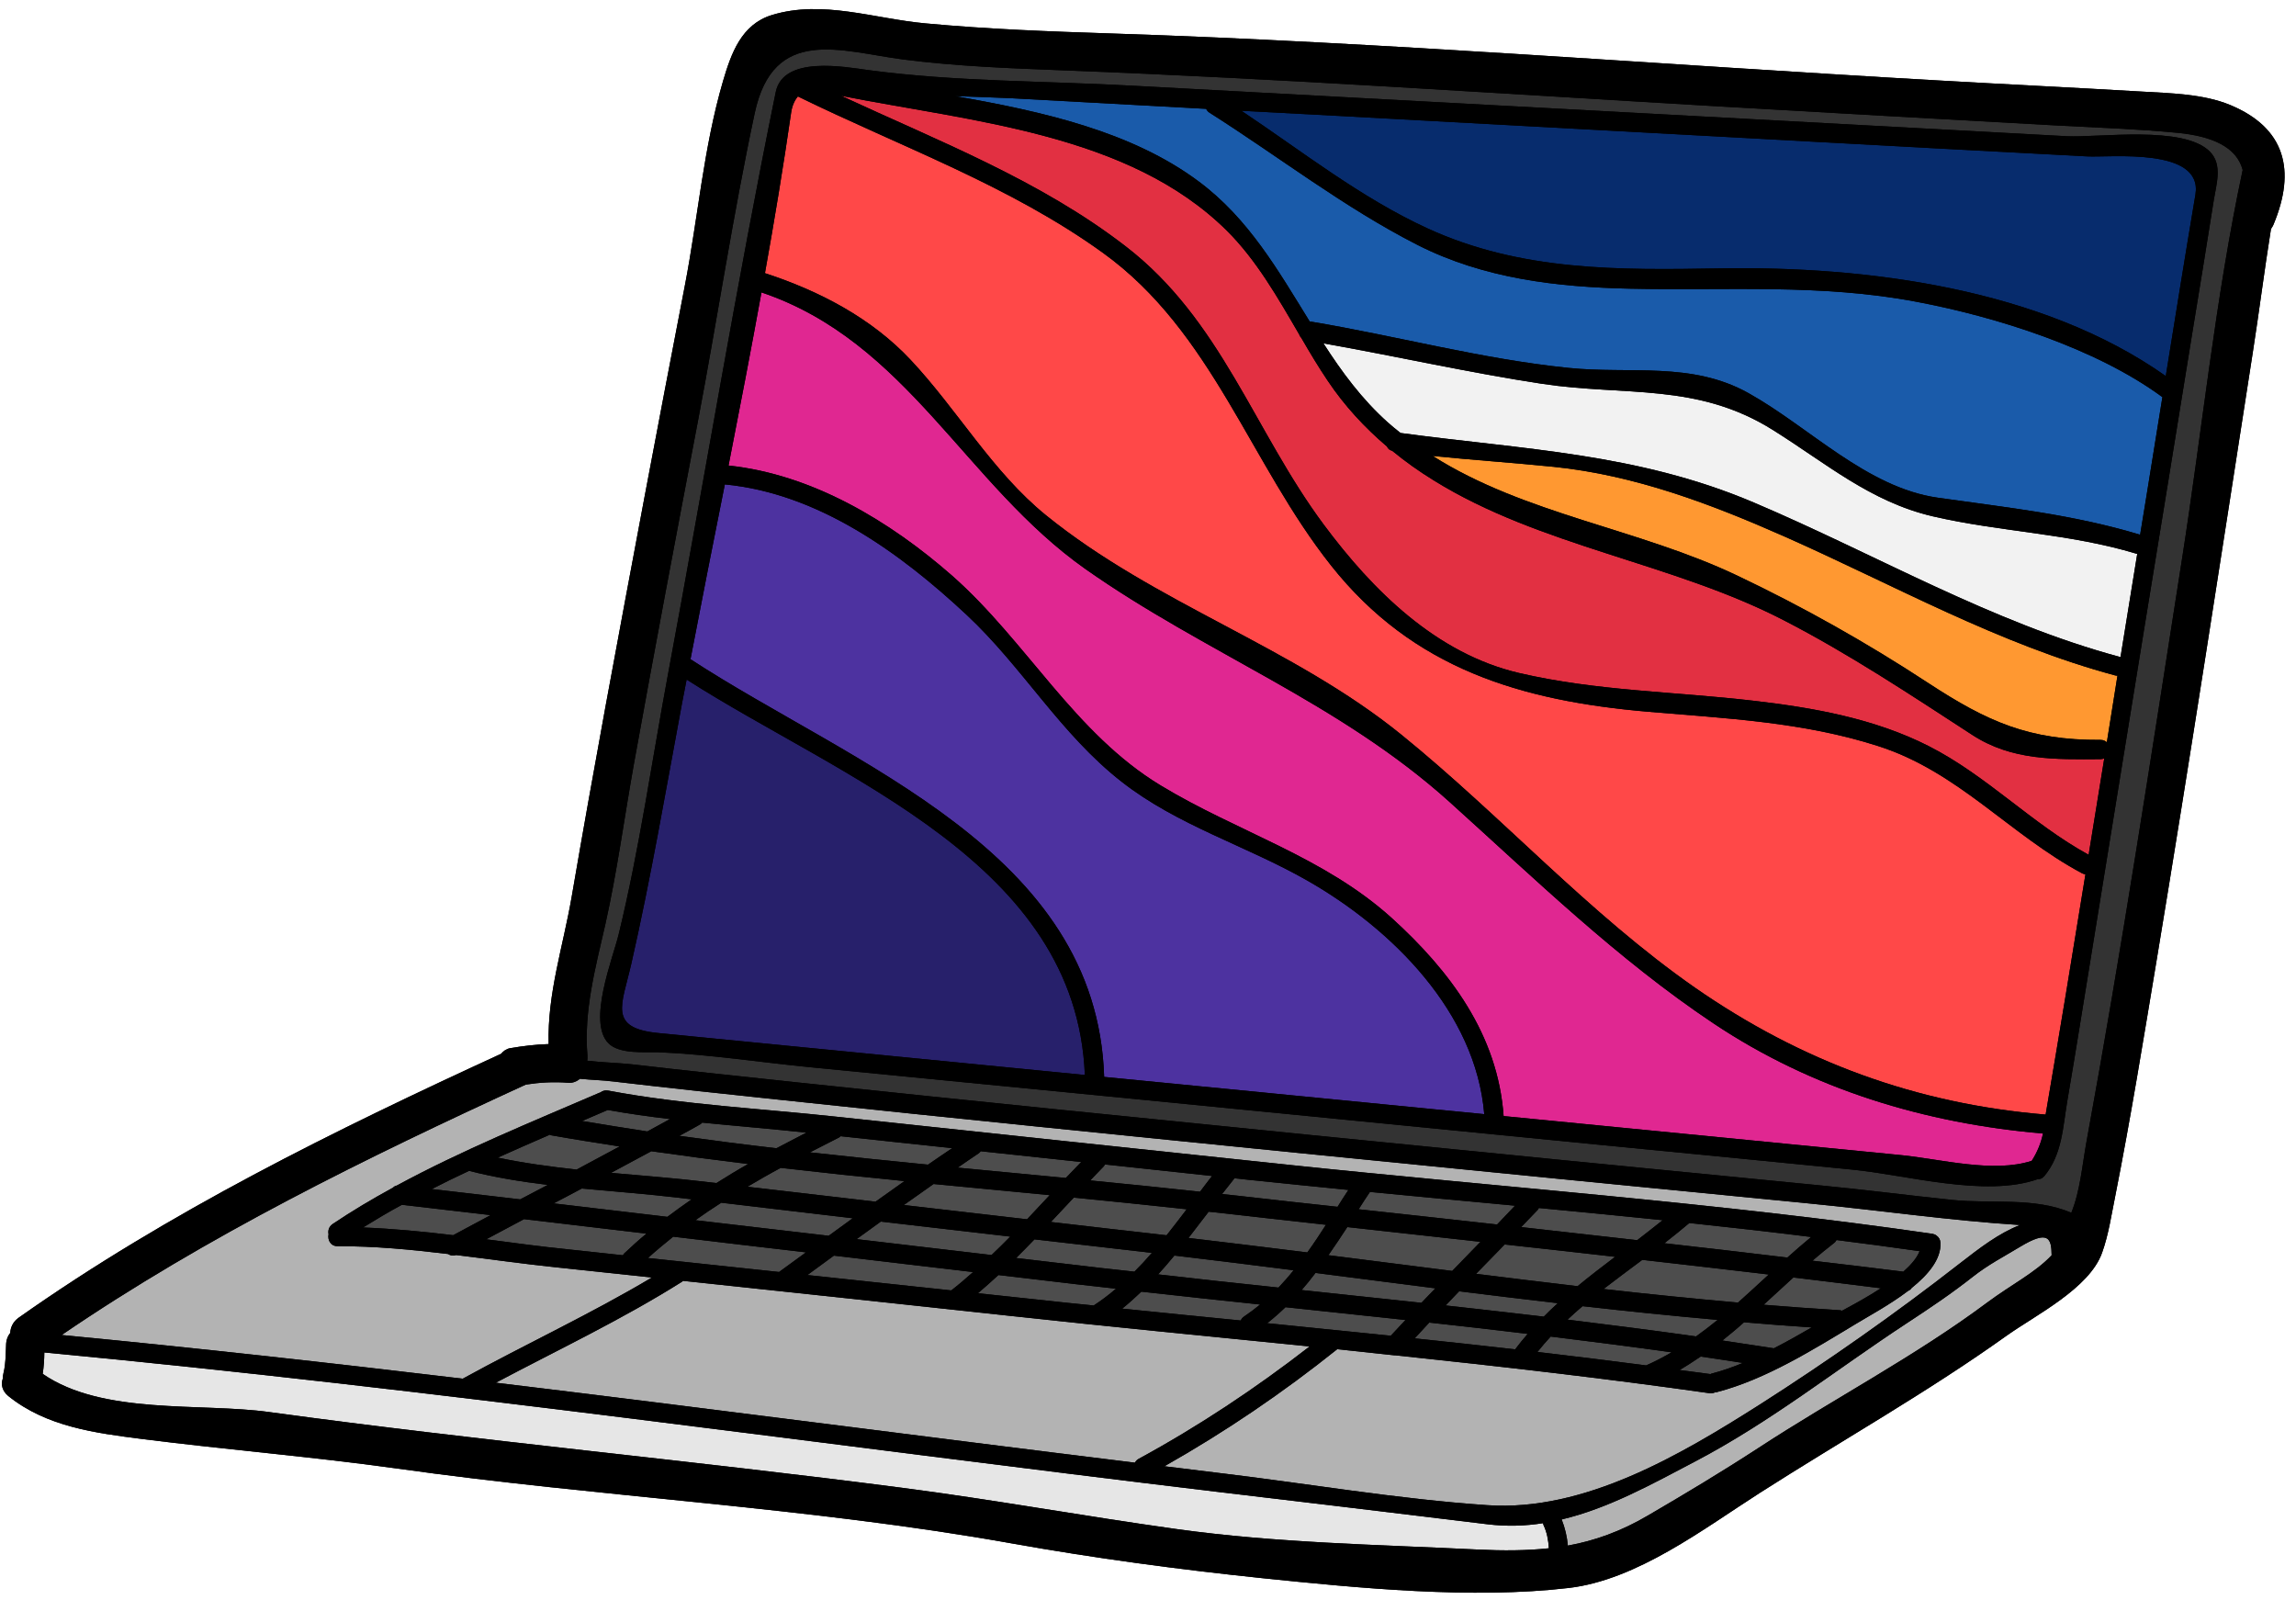 <?xml version="1.0" encoding="UTF-8"?><svg xmlns="http://www.w3.org/2000/svg" xmlns:xlink="http://www.w3.org/1999/xlink" height="84.1" preserveAspectRatio="xMidYMid meet" version="1.0" viewBox="3.9 21.9 120.7 84.1" width="120.7" zoomAndPan="magnify"><g><g><path d="M 121.148 27.422 C 119.723 26.828 117.957 26.801 116.441 26.711 C 112.918 26.504 109.395 26.336 105.871 26.133 C 91.367 25.316 76.855 24.133 62.336 23.66 C 59.07 23.555 55.816 23.434 52.555 23.129 C 49.867 22.887 47.137 21.875 44.477 22.691 C 42.867 23.184 42.336 24.719 41.91 26.16 C 40.887 29.645 40.59 33.355 39.902 36.914 C 38.48 44.27 37.094 51.633 35.738 58.996 C 35.125 62.344 34.527 65.688 33.953 69.039 C 33.504 71.648 32.668 74.129 32.742 76.781 C 32.066 76.801 31.395 76.883 30.727 76.996 C 30.523 77.031 30.363 77.145 30.242 77.293 C 21.488 81.316 12.766 85.602 4.883 91.164 C 4.582 91.379 4.453 91.672 4.438 91.965 C 4.305 92.129 4.219 92.352 4.219 92.625 C 4.211 92.625 4.219 93.57 4.082 94.082 C 4.055 94.176 4.051 94.266 4.051 94.352 C 3.941 94.656 4 95.004 4.336 95.281 C 6.344 96.898 8.906 97.227 11.391 97.543 C 15.832 98.105 20.285 98.469 24.723 99.086 C 35.469 100.602 46.398 101.117 57.074 103.027 C 61.426 103.805 65.84 104.395 70.246 104.855 C 75.34 105.379 81.285 105.965 86.367 105.371 C 89.965 104.949 93.453 102.266 96.41 100.375 C 100.73 97.613 105.211 95.094 109.383 92.113 C 110.902 91.031 113.738 89.629 114.406 87.75 C 114.75 86.793 114.898 85.75 115.102 84.75 C 115.914 80.656 116.582 76.52 117.27 72.395 C 119.035 61.75 120.672 51.094 122.328 40.43 C 122.664 38.281 122.938 36.098 123.285 33.934 C 123.332 33.859 123.387 33.785 123.422 33.691 C 124.602 30.863 124.047 28.633 121.148 27.422" fill="inherit"/></g><g><path d="M 102.777 89.617 C 102.086 90.066 101.344 90.473 100.73 90.801 C 100.695 90.793 100.672 90.773 100.637 90.773 C 99.293 90.691 97.953 90.594 96.613 90.484 C 97.133 90.008 97.652 89.527 98.176 89.051 C 99.715 89.238 101.25 89.422 102.777 89.617" fill="#4d4d4d"/></g><g><path d="M 99.113 86.922 C 98.688 87.27 98.273 87.637 97.859 88.004 C 95.703 87.742 93.547 87.492 91.395 87.25 C 91.84 86.902 92.281 86.551 92.707 86.188 C 94.848 86.414 96.984 86.656 99.113 86.922" fill="#4d4d4d"/></g><g><path d="M 99.141 91.676 C 98.5 92.047 97.832 92.426 97.152 92.773 C 96.25 92.633 95.348 92.5 94.445 92.363 C 94.828 92.055 95.215 91.738 95.582 91.406 C 96.77 91.508 97.953 91.598 99.141 91.676" fill="#4d4d4d"/></g><g><path d="M 90.234 88.125 C 92.449 88.375 94.668 88.633 96.883 88.895 C 96.344 89.387 95.812 89.887 95.266 90.371 C 92.914 90.16 90.559 89.926 88.199 89.656 C 88.871 89.137 89.555 88.633 90.234 88.125" fill="#4d4d4d"/></g><g><path d="M 93.305 93.207 C 94.047 93.312 94.789 93.43 95.523 93.543 C 94.984 93.766 94.43 93.961 93.879 94.102 C 93.852 94.109 93.84 94.121 93.82 94.129 C 93.281 94.055 92.738 93.988 92.195 93.914 C 92.578 93.691 92.949 93.449 93.305 93.207" fill="#4d4d4d"/></g><g><path d="M 94.195 91.281 C 93.824 91.582 93.449 91.871 93.062 92.148 C 90.812 91.832 88.562 91.543 86.305 91.266 C 86.562 91.023 86.824 90.789 87.094 90.559 C 89.465 90.828 91.832 91.07 94.195 91.281" fill="#4d4d4d"/></g><g><path d="M 91.305 86.039 C 90.859 86.395 90.414 86.746 89.965 87.09 C 87.93 86.859 85.902 86.633 83.867 86.402 C 84.156 86.098 84.453 85.797 84.742 85.492 C 84.77 85.457 84.777 85.434 84.797 85.398 C 86.969 85.605 89.137 85.816 91.305 86.039" fill="#4d4d4d"/></g><g><path d="M 91.777 92.984 C 91.344 93.234 90.902 93.469 90.438 93.672 C 88.535 93.422 86.629 93.188 84.723 92.965 C 84.945 92.688 85.176 92.418 85.418 92.156 C 87.539 92.418 89.66 92.688 91.777 92.984" fill="#4d4d4d"/></g><g><path d="M 83 87.316 C 84.93 87.527 86.863 87.742 88.805 87.965 C 88.141 88.465 87.477 88.977 86.832 89.508 C 85.055 89.297 83.273 89.082 81.496 88.859 C 81.996 88.348 82.5 87.832 83 87.316" fill="#4d4d4d"/></g><g><path d="M 80.605 89.777 C 82.34 89.992 84.062 90.203 85.793 90.402 C 85.539 90.633 85.289 90.867 85.055 91.109 C 83.336 90.91 81.617 90.707 79.895 90.52 C 80.137 90.27 80.371 90.027 80.605 89.777" fill="#4d4d4d"/></g><g><path d="M 84.211 92.016 C 83.98 92.277 83.762 92.547 83.551 92.828 C 81.785 92.625 80.027 92.438 78.27 92.25 C 78.527 91.973 78.781 91.695 79.035 91.422 C 80.762 91.609 82.484 91.805 84.211 92.016" fill="#4d4d4d"/></g><g><path d="M 83.543 85.277 C 83.227 85.605 82.918 85.938 82.602 86.266 C 80.176 85.996 77.75 85.727 75.324 85.465 C 75.52 85.156 75.715 84.852 75.918 84.555 C 78.457 84.797 80.996 85.043 83.543 85.277" fill="#4d4d4d"/></g><g><path d="M 81.727 87.176 C 81.234 87.684 80.734 88.195 80.242 88.707 C 78.074 88.43 75.906 88.152 73.734 87.879 C 74.074 87.391 74.402 86.902 74.727 86.402 C 77.055 86.656 79.387 86.922 81.727 87.176" fill="#4d4d4d"/></g><g><path d="M 79.359 89.621 C 79.109 89.871 78.867 90.129 78.625 90.383 C 76.523 90.156 74.422 89.934 72.328 89.711 C 72.578 89.422 72.82 89.125 73.055 88.812 C 75.152 89.082 77.254 89.352 79.359 89.621" fill="#4d4d4d"/></g><g><path d="M 77.785 91.285 C 77.527 91.562 77.266 91.84 77.012 92.113 C 74.848 91.891 72.676 91.672 70.516 91.453 C 70.852 91.191 71.168 90.91 71.477 90.613 C 73.582 90.836 75.684 91.059 77.785 91.285" fill="#4d4d4d"/></g><g><path d="M 74.785 84.449 C 74.59 84.738 74.402 85.035 74.215 85.336 C 72.535 85.156 70.863 84.969 69.188 84.777 C 68.844 84.738 68.492 84.703 68.145 84.664 C 68.359 84.387 68.582 84.113 68.797 83.836 C 69.039 83.863 69.277 83.891 69.512 83.914 C 71.27 84.098 73.027 84.273 74.785 84.449" fill="#4d4d4d"/></g><g><path d="M 73.605 86.281 C 73.289 86.773 72.969 87.258 72.625 87.734 C 70.535 87.473 68.461 87.219 66.379 86.973 C 66.734 86.516 67.086 86.051 67.438 85.594 C 67.57 85.605 67.699 85.621 67.828 85.633 C 69.754 85.855 71.68 86.066 73.605 86.281" fill="#4d4d4d"/></g><g><path d="M 71.902 88.672 C 71.652 88.988 71.383 89.293 71.109 89.582 C 68.992 89.359 66.883 89.129 64.781 88.887 C 65.07 88.57 65.355 88.242 65.637 87.898 C 67.727 88.148 69.816 88.402 71.902 88.672" fill="#4d4d4d"/></g><g><path d="M 70.145 90.473 C 69.875 90.691 69.598 90.902 69.309 91.098 C 69.215 91.156 69.16 91.23 69.129 91.312 C 67.047 91.105 64.969 90.902 62.895 90.688 C 63.246 90.402 63.578 90.105 63.898 89.797 C 65.98 90.027 68.062 90.254 70.145 90.473" fill="#4d4d4d"/></g><g><path d="M 67.617 83.715 C 67.41 83.984 67.195 84.258 66.984 84.543 C 65.066 84.332 63.141 84.137 61.211 83.949 C 61.449 83.699 61.684 83.457 61.918 83.215 C 61.953 83.184 61.965 83.148 61.984 83.109 C 63.867 83.309 65.746 83.512 67.617 83.715" fill="#4d4d4d"/></g><g><path d="M 66.285 85.465 C 65.934 85.922 65.586 86.383 65.227 86.832 C 63.199 86.605 61.172 86.367 59.145 86.133 C 59.547 85.707 59.953 85.277 60.348 84.852 C 62.336 85.047 64.309 85.25 66.285 85.465" fill="#4d4d4d"/></g><g><path d="M 63.918 87.695 C 64.094 87.715 64.277 87.734 64.453 87.758 C 64.156 88.102 63.852 88.43 63.535 88.746 C 62.949 88.68 62.363 88.617 61.777 88.551 C 60.293 88.375 58.805 88.199 57.316 88.027 C 57.641 87.703 57.965 87.379 58.281 87.047 C 60.16 87.266 62.039 87.48 63.918 87.695" fill="#4d4d4d"/></g><g><path d="M 60.414 89.398 C 61.133 89.48 61.852 89.562 62.566 89.641 C 62.195 89.961 61.805 90.254 61.395 90.523 C 60.414 90.426 59.434 90.324 58.457 90.215 C 57.41 90.102 56.359 89.992 55.309 89.879 C 55.672 89.566 56.035 89.25 56.387 88.922 C 57.727 89.082 59.078 89.238 60.414 89.398" fill="#4d4d4d"/></g><g><path d="M 60.738 82.98 C 60.469 83.254 60.203 83.539 59.93 83.82 C 58.039 83.641 56.145 83.457 54.246 83.277 C 54.609 83.027 54.965 82.777 55.332 82.535 C 55.383 82.5 55.426 82.461 55.457 82.414 C 57.219 82.602 58.98 82.789 60.738 82.98" fill="#4d4d4d"/></g><g><path d="M 59.082 84.723 C 58.684 85.148 58.289 85.574 57.891 85.992 C 55.734 85.742 53.578 85.492 51.414 85.242 C 51.934 84.871 52.453 84.504 52.977 84.137 C 55.016 84.332 57.047 84.527 59.082 84.723" fill="#4d4d4d"/></g><g><path d="M 50.203 86.113 C 52.469 86.375 54.738 86.637 57.008 86.902 C 56.684 87.23 56.359 87.555 56.023 87.871 C 53.66 87.594 51.293 87.312 48.93 87.035 C 49.355 86.727 49.781 86.414 50.203 86.113" fill="#4d4d4d"/></g><g><path d="M 47.738 87.902 C 50.176 88.195 52.613 88.477 55.055 88.766 C 54.684 89.098 54.305 89.422 53.906 89.73 C 51.391 89.461 48.863 89.191 46.344 88.922 C 46.809 88.586 47.273 88.242 47.738 87.902" fill="#4d4d4d"/></g><g><path d="M 53.957 82.254 C 53.531 82.543 53.102 82.824 52.684 83.121 C 50.613 82.914 48.547 82.703 46.477 82.473 C 46.988 82.211 47.496 81.949 48.008 81.691 C 48.039 81.68 48.059 81.652 48.09 81.625 C 50.047 81.84 52.004 82.043 53.957 82.254" fill="#4d4d4d"/></g><g><path d="M 51.449 83.984 C 50.938 84.348 50.434 84.703 49.926 85.066 C 47.684 84.805 45.441 84.543 43.191 84.281 C 43.77 83.938 44.348 83.605 44.941 83.289 C 47.105 83.539 49.273 83.77 51.449 83.984" fill="#4d4d4d"/></g><g><path d="M 48.727 85.938 C 48.309 86.246 47.887 86.551 47.461 86.859 C 45.133 86.582 42.793 86.312 40.457 86.039 C 40.898 85.723 41.352 85.418 41.816 85.121 C 44.121 85.398 46.422 85.668 48.727 85.938" fill="#4d4d4d"/></g><g><path d="M 46.289 81.438 C 45.766 81.707 45.238 81.984 44.715 82.258 C 43.008 82.062 41.309 81.84 39.613 81.605 C 39.969 81.41 40.328 81.223 40.676 81.02 C 40.738 80.992 40.773 80.953 40.812 80.91 C 42.645 81.094 44.484 81.242 46.289 81.438" fill="#4d4d4d"/></g><g><path d="M 46.27 87.73 C 45.809 88.066 45.344 88.402 44.887 88.738 C 44.875 88.746 44.875 88.754 44.859 88.762 C 42.562 88.516 40.266 88.27 37.961 88.027 C 38.395 87.637 38.84 87.266 39.289 86.906 C 41.613 87.184 43.945 87.461 46.27 87.73" fill="#4d4d4d"/></g><g><path d="M 43.23 83.086 C 42.664 83.402 42.113 83.742 41.566 84.086 C 41.426 84.07 41.281 84.051 41.137 84.039 C 39.477 83.836 37.754 83.707 36.023 83.551 C 36.73 83.176 37.438 82.789 38.137 82.414 C 39.828 82.656 41.527 82.879 43.23 83.086" fill="#4d4d4d"/></g><g><path d="M 39.574 84.859 C 39.801 84.887 40.031 84.914 40.262 84.941 C 39.828 85.238 39.406 85.547 38.984 85.863 C 36.992 85.629 34.996 85.391 33.004 85.156 C 33.504 84.898 33.992 84.637 34.484 84.375 C 36.203 84.535 37.922 84.664 39.574 84.859" fill="#4d4d4d"/></g><g><path d="M 39.121 80.723 C 38.723 80.938 38.328 81.16 37.93 81.375 C 36.781 81.199 35.637 81.012 34.5 80.824 C 34.953 80.629 35.402 80.434 35.848 80.246 C 36.93 80.441 38.023 80.594 39.121 80.723" fill="#4d4d4d"/></g><g><path d="M 31.449 85.984 C 33.59 86.234 35.738 86.488 37.883 86.746 C 37.477 87.082 37.082 87.438 36.695 87.805 C 36.676 87.832 36.66 87.855 36.648 87.883 C 35.672 87.781 34.695 87.676 33.719 87.566 C 32.316 87.426 30.891 87.23 29.461 87.043 C 30.121 86.691 30.781 86.336 31.449 85.984" fill="#4d4d4d"/></g><g><path d="M 36.473 82.164 C 35.727 82.57 34.969 82.973 34.211 83.379 C 32.809 83.223 31.414 83.035 30.066 82.75 C 30.977 82.34 31.895 81.941 32.809 81.543 C 32.828 81.559 32.848 81.57 32.883 81.578 C 34.074 81.789 35.273 81.977 36.473 82.164" fill="#4d4d4d"/></g><g><path d="M 32.695 84.184 C 32.211 84.434 31.723 84.691 31.246 84.945 C 29.695 84.766 28.148 84.582 26.598 84.402 C 27.242 84.07 27.898 83.754 28.559 83.445 C 29.891 83.789 31.281 84.012 32.695 84.184" fill="#4d4d4d"/></g><g><path d="M 29.691 85.773 C 29.031 86.125 28.375 86.477 27.723 86.828 C 26.141 86.637 24.555 86.484 22.984 86.422 C 23.652 86.012 24.328 85.605 25.027 85.23 C 26.578 85.41 28.133 85.594 29.691 85.773" fill="#4d4d4d"/></g><g><path d="M 104.812 87.668 C 104.672 88.027 104.359 88.391 103.957 88.746 C 102.367 88.543 100.77 88.355 99.18 88.168 C 99.543 87.852 99.922 87.547 100.301 87.25 C 100.367 87.203 100.414 87.145 100.445 87.082 C 101.902 87.266 103.355 87.461 104.812 87.668" fill="#4d4d4d"/></g><g><path d="M 60.93 78.406 C 56.105 77.934 51.289 77.457 46.465 76.984 C 43.816 76.727 41.168 76.465 38.523 76.203 C 35.848 75.945 36.59 74.742 37.086 72.57 C 38.117 68.043 38.898 63.469 39.746 58.91 C 39.828 58.477 39.914 58.055 39.996 57.621 C 48.148 62.844 60.488 67.234 60.93 78.406" fill="#27206b"/></g><g><path d="M 81.926 80.465 C 81.059 80.379 80.191 80.297 79.32 80.211 C 73.527 79.645 67.738 79.07 61.945 78.508 C 61.57 66.617 48.715 62.109 40.199 56.551 C 40.785 53.492 41.391 50.426 42.004 47.363 C 46.91 47.832 51.219 50.953 54.723 54.227 C 57.676 56.988 59.641 60.473 62.863 62.992 C 65.812 65.301 69.418 66.352 72.633 68.191 C 77.086 70.73 81.488 75.117 81.926 80.465" fill="#4d32a0"/></g><g><path d="M 111.301 81.484 C 111.191 81.988 110.996 82.473 110.707 82.918 C 108.699 83.578 105.902 82.824 103.863 82.621 C 101.25 82.367 98.629 82.109 96.016 81.848 C 91.656 81.422 87.305 80.992 82.945 80.566 C 82.641 76.289 80.145 72.949 77.051 70.145 C 73.484 66.926 68.953 65.633 64.918 63.188 C 60.398 60.457 57.863 55.613 53.965 52.172 C 50.68 49.289 46.598 46.836 42.199 46.371 C 42.793 43.34 43.379 40.309 43.93 37.27 C 51.586 39.852 54.645 47.363 60.969 51.816 C 67.27 56.246 74.289 58.82 80.094 64.047 C 84.59 68.098 88.926 72.32 93.973 75.691 C 99.18 79.168 105.102 80.953 111.301 81.484" fill="#e02791"/></g><g><path d="M 113.348 67.801 C 113.41 67.836 113.469 67.848 113.531 67.855 C 112.852 72.066 112.156 76.277 111.438 80.488 C 104.637 79.922 98.59 77.699 92.988 73.805 C 87.406 69.91 82.836 64.789 77.57 60.52 C 71.855 55.883 64.621 53.633 58.887 48.984 C 56.078 46.707 54.23 43.434 51.766 40.812 C 49.699 38.609 46.957 37.188 44.113 36.258 C 44.617 33.449 45.082 30.641 45.488 27.832 C 45.539 27.461 45.668 27.184 45.844 26.969 C 51.234 29.609 56.988 31.656 61.887 35.195 C 67.625 39.332 69.617 46.262 73.879 51.633 C 78.18 57.055 83.867 58.738 90.523 59.312 C 94.633 59.664 98.66 59.844 102.621 61.113 C 106.836 62.453 109.562 65.781 113.348 67.801" fill="#ff4848"/></g><g><path d="M 114.52 61.766 C 114.242 63.457 113.977 65.148 113.699 66.832 C 110.699 65.188 108.355 62.676 105.289 61.117 C 102.434 59.668 99.227 59.098 96.074 58.734 C 91.938 58.25 87.844 58.227 83.762 57.277 C 79.406 56.262 76.059 52.934 73.484 49.469 C 69.828 44.551 68.098 38.711 63.07 34.844 C 58.578 31.375 53.234 29.312 48.113 26.934 C 55.02 28.301 63.23 28.922 68.387 34.016 C 69.949 35.566 71.074 37.547 72.199 39.48 C 72.219 39.547 72.254 39.605 72.309 39.66 C 72.754 40.43 73.211 41.191 73.695 41.91 C 74.578 43.23 75.637 44.371 76.816 45.375 C 76.855 45.48 76.949 45.562 77.09 45.598 C 77.777 46.164 78.504 46.68 79.273 47.152 C 84.871 50.629 91.816 51.477 97.672 54.504 C 101.121 56.281 104.336 58.422 107.582 60.531 C 109.664 61.887 111.945 61.82 114.332 61.805 C 114.406 61.805 114.461 61.785 114.52 61.766" fill="#e23042"/></g><g><path d="M 113.625 30.121 C 114.812 30.188 119.73 29.617 119.312 32.137 C 118.777 35.309 118.266 38.488 117.754 41.668 C 111.246 37.066 102.023 35.875 94.309 36.008 C 88.992 36.098 83.867 36.164 78.938 33.902 C 75.441 32.297 72.359 29.859 69.16 27.723 C 70.805 27.812 72.441 27.898 74.086 27.984 C 84.734 28.566 95.387 29.137 106.039 29.719 C 108.566 29.852 111.094 29.988 113.625 30.121" fill="#072c6d"/></g><g><path d="M 117.578 42.766 C 117.289 44.559 117 46.352 116.711 48.145 C 116.609 48.762 116.508 49.391 116.406 50.008 C 112.828 48.93 109.434 48.586 105.77 48.062 C 102.031 47.531 99.008 44.344 95.82 42.566 C 92.816 40.887 89.621 41.574 86.352 41.238 C 81.793 40.773 77.328 39.559 72.812 38.805 C 72.793 38.801 72.773 38.805 72.754 38.805 C 71.102 36.137 69.551 33.395 66.91 31.434 C 63.375 28.801 58.699 27.758 54.109 26.953 C 55.094 26.988 56.078 27.016 57.047 27.062 C 60.465 27.25 63.887 27.434 67.301 27.621 C 67.344 27.695 67.395 27.77 67.484 27.824 C 71.137 30.141 74.559 32.809 78.422 34.777 C 81.914 36.547 85.734 36.988 89.586 37.074 C 94.68 37.188 99.594 36.805 104.645 37.762 C 108.855 38.555 114.082 40.207 117.559 42.762 C 117.566 42.766 117.57 42.766 117.578 42.766" fill="#1a5baa"/></g><g><path d="M 116.254 51.012 C 115.957 52.82 115.664 54.629 115.375 56.438 C 115.367 56.438 115.367 56.438 115.367 56.438 C 108.586 54.617 102.516 51.039 96.09 48.312 C 89.965 45.711 83.996 45.535 77.527 44.66 C 77.297 44.477 77.07 44.297 76.855 44.102 C 75.492 42.883 74.434 41.445 73.473 39.949 C 77.305 40.625 81.105 41.488 84.961 42.074 C 89.344 42.734 93.117 42.004 97.098 44.5 C 99.883 46.242 102.23 48.277 105.5 49.039 C 109.062 49.867 112.66 49.93 116.219 51.008 C 116.23 51.012 116.238 51.008 116.254 51.012" fill="#f2f2f2"/></g><g><path d="M 115.215 57.414 C 115.031 58.586 114.844 59.75 114.656 60.918 C 114.574 60.844 114.473 60.793 114.332 60.793 C 110.566 60.816 108.379 59.84 105.258 57.797 C 102.043 55.688 98.688 53.801 95.227 52.156 C 90.004 49.672 84.078 48.945 79.215 45.867 C 81.328 46.082 83.445 46.223 85.566 46.438 C 89.836 46.871 93.844 48.391 97.746 50.117 C 103.508 52.672 108.977 55.762 115.102 57.406 C 115.141 57.418 115.18 57.414 115.215 57.414" fill="#ff9831"/></g><g><path d="M 120.281 32.398 C 120.41 31.59 120.754 30.555 120.07 29.867 C 118.68 28.473 114.242 29.145 112.539 29.059 C 106.934 28.754 101.328 28.449 95.73 28.148 C 85 27.57 74.273 26.988 63.543 26.41 C 58.914 26.152 54.152 26.199 49.562 25.586 C 48.316 25.418 45.078 24.805 44.68 26.738 C 42.609 36.887 40.918 47.141 39.02 57.324 C 38.172 61.871 37.52 66.508 36.426 71 C 36.137 72.219 34.762 75.617 35.887 76.742 C 36.473 77.328 37.816 77.188 38.523 77.211 C 41.16 77.32 43.832 77.738 46.465 77.996 C 52.211 78.559 57.957 79.125 63.703 79.684 C 71.867 80.488 80.035 81.297 88.199 82.098 C 92.543 82.52 96.898 82.945 101.25 83.379 C 104.105 83.652 108.25 84.859 111.023 83.883 C 111.145 83.891 111.266 83.844 111.375 83.715 C 112.316 82.57 112.34 81.16 112.586 79.719 C 113.023 77.18 113.422 74.633 113.84 72.086 C 114.77 66.352 115.699 60.625 116.629 54.895 C 117.48 49.707 118.32 44.52 119.16 39.332 C 119.539 37.02 119.918 34.711 120.281 32.398 Z M 118.383 28.883 C 120.191 29.059 121.484 29.629 121.797 30.836 C 120.359 37.559 119.668 44.52 118.605 51.301 C 117.008 61.516 115.449 71.75 113.586 81.914 C 113.363 83.133 113.254 84.508 112.789 85.648 C 110.816 84.812 108.598 85.188 106.52 84.973 C 104.199 84.73 101.891 84.43 99.566 84.207 C 90.656 83.336 81.758 82.461 72.859 81.566 C 63.906 80.668 54.953 79.766 46.008 78.816 C 43.023 78.5 40.043 78.184 37.066 77.84 C 36.371 77.766 35.559 77.75 34.77 77.656 C 34.781 77.578 34.789 77.48 34.781 77.387 C 34.586 75.023 35.199 72.785 35.719 70.504 C 36.344 67.719 36.723 64.855 37.227 62.043 C 38.312 56.039 39.445 50.035 40.59 44.039 C 41.613 38.656 42.43 33.215 43.574 27.852 C 44.559 23.23 48.109 24.598 51.355 25.023 C 54.176 25.387 57.039 25.492 59.891 25.602 C 71.371 26.039 82.832 26.828 94.301 27.496 C 100.23 27.836 106.168 28.176 112.102 28.5 C 114.195 28.613 116.293 28.68 118.383 28.883" fill="#333"/></g><g><path d="M 72.746 92.676 C 69.902 94.883 66.91 96.871 63.75 98.59 C 63.656 98.645 63.602 98.711 63.562 98.785 C 52.367 97.41 41.168 95.934 29.965 94.582 C 33.246 92.844 36.609 91.254 39.754 89.273 C 39.773 89.258 39.789 89.238 39.801 89.227 C 45.57 89.836 51.328 90.457 57.09 91.078 C 62.27 91.645 67.512 92.148 72.746 92.676" fill="#b3b3b3"/></g><g><path d="M 110.09 86.293 C 108.957 86.738 107.973 87.5 106.906 88.328 C 103.602 90.91 99.941 93.48 96.406 95.734 C 92.215 98.395 87.184 101.363 82.102 101.02 C 77.34 100.699 72.555 99.867 67.812 99.305 C 66.918 99.195 66.016 99.082 65.113 98.973 C 68.305 97.168 71.332 95.113 74.199 92.82 C 75.199 92.93 76.195 93.031 77.191 93.141 C 77.211 93.141 77.223 93.141 77.246 93.141 C 82.797 93.727 88.328 94.359 93.766 95.133 C 93.879 95.152 93.98 95.125 94.066 95.086 C 94.094 95.078 94.113 95.086 94.148 95.078 C 96.727 94.41 99.227 92.836 101.484 91.477 C 102.117 91.09 103.25 90.484 104.215 89.75 C 104.293 89.723 104.355 89.664 104.395 89.602 C 105.266 88.902 105.945 88.094 105.91 87.238 C 105.902 87.062 105.828 86.941 105.715 86.859 C 105.684 86.828 105.641 86.805 105.594 86.785 C 105.582 86.785 105.574 86.777 105.562 86.777 C 105.531 86.773 105.516 86.754 105.484 86.754 C 94.258 85.121 82.855 84.312 71.574 83.121 C 63.684 82.285 55.789 81.449 47.895 80.602 C 43.918 80.172 39.809 79.969 35.875 79.227 C 35.707 79.195 35.566 79.242 35.457 79.328 C 35.441 79.336 35.434 79.328 35.422 79.336 C 31.941 80.836 28.188 82.359 24.758 84.219 C 24.676 84.238 24.609 84.273 24.562 84.328 C 23.465 84.926 22.402 85.559 21.391 86.238 C 21.188 86.375 21.133 86.59 21.172 86.777 C 21.113 87.07 21.27 87.406 21.645 87.406 C 23.566 87.398 25.512 87.582 27.453 87.816 C 27.574 87.898 27.715 87.926 27.879 87.871 C 29.66 88.086 31.449 88.344 33.191 88.523 C 34.855 88.699 36.516 88.875 38.172 89.051 C 34.938 90.977 31.523 92.559 28.227 94.371 C 21.203 93.531 14.172 92.75 7.141 92.074 C 14.785 86.859 23.156 82.758 31.543 78.91 C 32.281 78.797 33.023 78.754 33.773 78.816 C 34 78.836 34.219 78.75 34.387 78.605 C 34.996 78.668 35.617 78.68 36.156 78.75 C 39.094 79.094 42.039 79.41 44.98 79.719 C 54.043 80.684 63.109 81.598 72.18 82.508 C 81.141 83.402 90.094 84.293 99.051 85.164 C 102.703 85.52 106.41 86.059 110.09 86.293" fill="#b3b3b3"/></g><g><path d="M 110.113 87.426 C 111.574 86.551 111.746 86.973 111.754 87.883 C 110.883 88.809 109.637 89.422 108.363 90.371 C 104.559 93.207 100.32 95.41 96.352 98.004 C 94.453 99.242 92.52 100.402 90.559 101.547 C 89.109 102.402 87.734 102.887 86.32 103.145 C 86.281 102.672 86.172 102.215 85.996 101.77 C 88.449 101.188 90.727 99.922 92.996 98.73 C 97.004 96.629 100.371 93.926 104.141 91.453 C 105.34 90.668 106.496 89.891 107.621 89.004 C 108.438 88.363 109.238 87.957 110.113 87.426" fill="#b3b3b3"/></g><g><path d="M 85.039 102.059 C 85.223 102.441 85.297 102.859 85.324 103.285 C 84.152 103.41 82.926 103.418 81.59 103.352 C 76.281 103.09 71.008 103.008 65.738 102.273 C 60.922 101.602 56.133 100.73 51.316 100.105 C 40.238 98.664 29.129 97.641 18.055 96.125 C 14.449 95.625 9.297 96.297 6.145 94.117 C 6.203 93.738 6.227 93.359 6.23 92.992 C 26.793 94.938 47.305 97.855 67.812 100.309 C 72.578 100.871 77.34 101.445 82.102 102.023 C 83.105 102.145 84.078 102.113 85.02 101.965 C 85.027 101.996 85.027 102.031 85.039 102.059" fill="#e6e6e6"/></g><g><path d="M 27.723 86.828 C 28.375 86.477 29.031 86.125 29.691 85.773 C 28.133 85.594 26.578 85.41 25.027 85.23 C 24.328 85.605 23.652 86.012 22.984 86.422 C 24.555 86.484 26.141 86.637 27.723 86.828 Z M 31.246 84.945 C 31.723 84.691 32.211 84.434 32.695 84.184 C 31.281 84.012 29.891 83.789 28.559 83.445 C 27.898 83.754 27.242 84.07 26.598 84.402 C 28.148 84.582 29.695 84.766 31.246 84.945 Z M 34.211 83.379 C 34.969 82.973 35.727 82.57 36.473 82.164 C 35.273 81.977 34.074 81.789 32.883 81.578 C 32.848 81.57 32.828 81.559 32.809 81.543 C 31.895 81.941 30.977 82.34 30.066 82.75 C 31.414 83.035 32.809 83.223 34.211 83.379 Z M 37.883 86.746 C 35.738 86.488 33.59 86.234 31.449 85.984 C 30.781 86.336 30.121 86.691 29.461 87.043 C 30.891 87.23 32.316 87.426 33.719 87.566 C 34.695 87.676 35.672 87.781 36.648 87.883 C 36.66 87.855 36.676 87.832 36.695 87.805 C 37.082 87.438 37.477 87.082 37.883 86.746 Z M 37.93 81.375 C 38.328 81.16 38.723 80.938 39.121 80.723 C 38.023 80.594 36.93 80.441 35.848 80.246 C 35.402 80.434 34.953 80.629 34.5 80.824 C 35.637 81.012 36.781 81.199 37.93 81.375 Z M 40.262 84.941 C 40.031 84.914 39.801 84.887 39.574 84.859 C 37.922 84.664 36.203 84.535 34.484 84.375 C 33.992 84.637 33.504 84.898 33.004 85.156 C 34.996 85.391 36.992 85.629 38.984 85.863 C 39.406 85.547 39.828 85.238 40.262 84.941 Z M 41.566 84.086 C 42.113 83.742 42.664 83.402 43.23 83.086 C 41.527 82.879 39.828 82.656 38.137 82.414 C 37.438 82.789 36.73 83.176 36.023 83.551 C 37.754 83.707 39.477 83.836 41.137 84.039 C 41.281 84.051 41.426 84.07 41.566 84.086 Z M 44.887 88.738 C 45.344 88.402 45.809 88.066 46.27 87.73 C 43.945 87.461 41.613 87.184 39.289 86.906 C 38.84 87.266 38.395 87.637 37.961 88.027 C 40.266 88.27 42.562 88.516 44.859 88.762 C 44.875 88.754 44.875 88.746 44.887 88.738 Z M 44.715 82.258 C 45.238 81.984 45.766 81.707 46.289 81.438 C 44.484 81.242 42.645 81.094 40.812 80.91 C 40.773 80.953 40.738 80.992 40.676 81.02 C 40.328 81.223 39.969 81.41 39.613 81.605 C 41.309 81.84 43.008 82.062 44.715 82.258 Z M 47.461 86.859 C 47.887 86.551 48.309 86.246 48.727 85.938 C 46.422 85.668 44.121 85.398 41.816 85.121 C 41.352 85.418 40.898 85.723 40.457 86.039 C 42.793 86.312 45.133 86.582 47.461 86.859 Z M 49.926 85.066 C 50.434 84.703 50.938 84.348 51.449 83.984 C 49.273 83.77 47.105 83.539 44.941 83.289 C 44.348 83.605 43.77 83.938 43.191 84.281 C 45.441 84.543 47.684 84.805 49.926 85.066 Z M 52.684 83.121 C 53.102 82.824 53.531 82.543 53.957 82.254 C 52.004 82.043 50.047 81.84 48.09 81.625 C 48.059 81.652 48.039 81.68 48.008 81.691 C 47.496 81.949 46.988 82.211 46.477 82.473 C 48.547 82.703 50.613 82.914 52.684 83.121 Z M 55.055 88.766 C 52.613 88.477 50.176 88.195 47.738 87.902 C 47.273 88.242 46.809 88.586 46.344 88.922 C 48.863 89.191 51.391 89.461 53.906 89.73 C 54.305 89.422 54.684 89.098 55.055 88.766 Z M 57.008 86.902 C 54.738 86.637 52.469 86.375 50.203 86.113 C 49.781 86.414 49.355 86.727 48.93 87.035 C 51.293 87.312 53.66 87.594 56.023 87.871 C 56.359 87.555 56.684 87.23 57.008 86.902 Z M 57.891 85.992 C 58.289 85.574 58.684 85.148 59.082 84.723 C 57.047 84.527 55.016 84.332 52.977 84.137 C 52.453 84.504 51.934 84.871 51.414 85.242 C 53.578 85.492 55.734 85.742 57.891 85.992 Z M 59.93 83.82 C 60.203 83.539 60.469 83.254 60.738 82.98 C 58.98 82.789 57.219 82.602 55.457 82.414 C 55.426 82.461 55.383 82.5 55.332 82.535 C 54.965 82.777 54.609 83.027 54.246 83.277 C 56.145 83.457 58.039 83.641 59.93 83.82 Z M 62.566 89.641 C 61.852 89.562 61.133 89.48 60.414 89.398 C 59.078 89.238 57.727 89.082 56.387 88.922 C 56.035 89.25 55.672 89.566 55.309 89.879 C 56.359 89.992 57.41 90.102 58.457 90.215 C 59.434 90.324 60.414 90.426 61.395 90.523 C 61.805 90.254 62.195 89.961 62.566 89.641 Z M 64.453 87.758 C 64.277 87.734 64.094 87.715 63.918 87.695 C 62.039 87.48 60.16 87.266 58.281 87.047 C 57.965 87.379 57.641 87.703 57.316 88.027 C 58.805 88.199 60.293 88.375 61.777 88.551 C 62.363 88.617 62.949 88.68 63.535 88.746 C 63.852 88.43 64.156 88.102 64.453 87.758 Z M 63.75 98.59 C 66.91 96.871 69.902 94.883 72.746 92.676 C 67.512 92.148 62.27 91.645 57.09 91.078 C 51.328 90.457 45.57 89.836 39.801 89.227 C 39.789 89.238 39.773 89.258 39.754 89.273 C 36.609 91.254 33.246 92.844 29.965 94.582 C 41.168 95.934 52.367 97.41 63.562 98.785 C 63.602 98.711 63.656 98.645 63.75 98.59 Z M 65.227 86.832 C 65.586 86.383 65.934 85.922 66.285 85.465 C 64.309 85.25 62.336 85.047 60.348 84.852 C 59.953 85.277 59.547 85.707 59.145 86.133 C 61.172 86.367 63.199 86.605 65.227 86.832 Z M 66.984 84.543 C 67.195 84.258 67.41 83.984 67.617 83.715 C 65.746 83.512 63.867 83.309 61.984 83.109 C 61.965 83.148 61.953 83.184 61.918 83.215 C 61.684 83.457 61.449 83.699 61.211 83.949 C 63.141 84.137 65.066 84.332 66.984 84.543 Z M 69.309 91.098 C 69.598 90.902 69.875 90.691 70.145 90.473 C 68.062 90.254 65.98 90.027 63.898 89.797 C 63.578 90.105 63.246 90.402 62.895 90.688 C 64.969 90.902 67.047 91.105 69.129 91.312 C 69.16 91.23 69.215 91.156 69.309 91.098 Z M 71.109 89.582 C 71.383 89.293 71.652 88.988 71.902 88.672 C 69.816 88.402 67.727 88.148 65.637 87.898 C 65.355 88.242 65.07 88.57 64.781 88.887 C 66.883 89.129 68.992 89.359 71.109 89.582 Z M 72.625 87.734 C 72.969 87.258 73.289 86.773 73.605 86.281 C 71.68 86.066 69.754 85.855 67.828 85.633 C 67.699 85.621 67.57 85.605 67.438 85.594 C 67.086 86.051 66.734 86.516 66.379 86.973 C 68.461 87.219 70.535 87.473 72.625 87.734 Z M 74.215 85.336 C 74.402 85.035 74.59 84.738 74.785 84.449 C 73.027 84.273 71.27 84.098 69.512 83.914 C 69.277 83.891 69.039 83.863 68.797 83.836 C 68.582 84.113 68.359 84.387 68.145 84.664 C 68.492 84.703 68.844 84.738 69.188 84.777 C 70.863 84.969 72.535 85.156 74.215 85.336 Z M 77.012 92.113 C 77.266 91.84 77.527 91.562 77.785 91.285 C 75.684 91.059 73.582 90.836 71.477 90.613 C 71.168 90.91 70.852 91.191 70.516 91.453 C 72.676 91.672 74.848 91.891 77.012 92.113 Z M 78.625 90.383 C 78.867 90.129 79.109 89.871 79.359 89.621 C 77.254 89.352 75.152 89.082 73.055 88.812 C 72.82 89.125 72.578 89.422 72.328 89.711 C 74.422 89.934 76.523 90.156 78.625 90.383 Z M 80.242 88.707 C 80.734 88.195 81.234 87.684 81.727 87.176 C 79.387 86.922 77.055 86.656 74.727 86.402 C 74.402 86.902 74.074 87.391 73.734 87.879 C 75.906 88.152 78.074 88.43 80.242 88.707 Z M 82.602 86.266 C 82.918 85.938 83.227 85.605 83.543 85.277 C 80.996 85.043 78.457 84.797 75.918 84.555 C 75.715 84.852 75.52 85.156 75.324 85.465 C 77.75 85.727 80.176 85.996 82.602 86.266 Z M 83.551 92.828 C 83.762 92.547 83.98 92.277 84.211 92.016 C 82.484 91.805 80.762 91.609 79.035 91.422 C 78.781 91.695 78.527 91.973 78.27 92.25 C 80.027 92.438 81.785 92.625 83.551 92.828 Z M 85.324 103.285 C 85.297 102.859 85.223 102.441 85.039 102.059 C 85.027 102.031 85.027 101.996 85.02 101.965 C 84.078 102.113 83.105 102.145 82.102 102.023 C 77.34 101.445 72.578 100.871 67.812 100.309 C 47.305 97.855 26.793 94.938 6.23 92.992 C 6.227 93.359 6.203 93.738 6.145 94.117 C 9.297 96.297 14.449 95.625 18.055 96.125 C 29.129 97.641 40.238 98.664 51.316 100.105 C 56.133 100.73 60.922 101.602 65.738 102.273 C 71.008 103.008 76.281 103.09 81.59 103.352 C 82.926 103.418 84.152 103.41 85.324 103.285 Z M 85.793 90.402 C 84.062 90.203 82.34 89.992 80.605 89.777 C 80.371 90.027 80.137 90.27 79.895 90.52 C 81.617 90.707 83.336 90.91 85.055 91.109 C 85.289 90.867 85.539 90.633 85.793 90.402 Z M 88.805 87.965 C 86.863 87.742 84.93 87.527 83 87.316 C 82.5 87.832 81.996 88.348 81.496 88.859 C 83.273 89.082 85.055 89.297 86.832 89.508 C 87.477 88.977 88.141 88.465 88.805 87.965 Z M 90.438 93.672 C 90.902 93.469 91.344 93.234 91.777 92.984 C 89.66 92.688 87.539 92.418 85.418 92.156 C 85.176 92.418 84.945 92.688 84.723 92.965 C 86.629 93.188 88.535 93.422 90.438 93.672 Z M 89.965 87.09 C 90.414 86.746 90.859 86.395 91.305 86.039 C 89.137 85.816 86.969 85.605 84.797 85.398 C 84.777 85.434 84.77 85.457 84.742 85.492 C 84.453 85.797 84.156 86.098 83.867 86.402 C 85.902 86.633 87.93 86.859 89.965 87.09 Z M 93.062 92.148 C 93.449 91.871 93.824 91.582 94.195 91.281 C 91.832 91.07 89.465 90.828 87.094 90.559 C 86.824 90.789 86.562 91.023 86.305 91.266 C 88.562 91.543 90.812 91.832 93.062 92.148 Z M 95.523 93.543 C 94.789 93.43 94.047 93.312 93.305 93.207 C 92.949 93.449 92.578 93.691 92.195 93.914 C 92.738 93.988 93.281 94.055 93.82 94.129 C 93.84 94.121 93.852 94.109 93.879 94.102 C 94.43 93.961 94.984 93.766 95.523 93.543 Z M 96.883 88.895 C 94.668 88.633 92.449 88.375 90.234 88.125 C 89.555 88.633 88.871 89.137 88.199 89.656 C 90.559 89.926 92.914 90.16 95.266 90.371 C 95.812 89.887 96.344 89.387 96.883 88.895 Z M 97.152 92.773 C 97.832 92.426 98.5 92.047 99.141 91.676 C 97.953 91.598 96.77 91.508 95.582 91.406 C 95.215 91.738 94.828 92.055 94.445 92.363 C 95.348 92.5 96.25 92.633 97.152 92.773 Z M 97.859 88.004 C 98.273 87.637 98.688 87.27 99.113 86.922 C 96.984 86.656 94.848 86.414 92.707 86.188 C 92.281 86.551 91.84 86.902 91.395 87.25 C 93.547 87.492 95.703 87.742 97.859 88.004 Z M 100.73 90.801 C 101.344 90.473 102.086 90.066 102.777 89.617 C 101.25 89.422 99.715 89.238 98.176 89.051 C 97.652 89.527 97.133 90.008 96.613 90.484 C 97.953 90.594 99.293 90.691 100.637 90.773 C 100.672 90.773 100.695 90.793 100.73 90.801 Z M 103.957 88.746 C 104.359 88.391 104.672 88.027 104.812 87.668 C 103.355 87.461 101.902 87.266 100.445 87.082 C 100.414 87.145 100.367 87.203 100.301 87.25 C 99.922 87.547 99.543 87.852 99.18 88.168 C 100.77 88.355 102.367 88.543 103.957 88.746 Z M 106.906 88.328 C 107.973 87.5 108.957 86.738 110.09 86.293 C 106.41 86.059 102.703 85.52 99.051 85.164 C 90.094 84.293 81.141 83.402 72.18 82.508 C 63.109 81.598 54.043 80.684 44.98 79.719 C 42.039 79.41 39.094 79.094 36.156 78.75 C 35.617 78.68 34.996 78.668 34.387 78.605 C 34.219 78.75 34 78.836 33.773 78.816 C 33.023 78.754 32.281 78.797 31.543 78.91 C 23.156 82.758 14.785 86.859 7.141 92.074 C 14.172 92.75 21.203 93.531 28.227 94.371 C 31.523 92.559 34.938 90.977 38.172 89.051 C 36.516 88.875 34.855 88.699 33.191 88.523 C 31.449 88.344 29.66 88.086 27.879 87.871 C 27.715 87.926 27.574 87.898 27.453 87.816 C 25.512 87.582 23.566 87.398 21.645 87.406 C 21.27 87.406 21.113 87.07 21.172 86.777 C 21.133 86.59 21.188 86.375 21.391 86.238 C 22.402 85.559 23.465 84.926 24.562 84.328 C 24.609 84.273 24.676 84.238 24.758 84.219 C 28.188 82.359 31.941 80.836 35.422 79.336 C 35.434 79.328 35.441 79.336 35.457 79.328 C 35.566 79.242 35.707 79.195 35.875 79.227 C 39.809 79.969 43.918 80.172 47.895 80.602 C 55.789 81.449 63.684 82.285 71.574 83.121 C 82.855 84.312 94.258 85.121 105.484 86.754 C 105.516 86.754 105.531 86.773 105.562 86.777 C 105.574 86.777 105.582 86.785 105.594 86.785 C 105.641 86.805 105.684 86.828 105.715 86.859 C 105.828 86.941 105.902 87.062 105.91 87.238 C 105.945 88.094 105.266 88.902 104.395 89.602 C 104.355 89.664 104.293 89.723 104.215 89.75 C 103.25 90.484 102.117 91.09 101.484 91.477 C 99.227 92.836 96.727 94.41 94.148 95.078 C 94.113 95.086 94.094 95.078 94.066 95.086 C 93.98 95.125 93.879 95.152 93.766 95.133 C 88.328 94.359 82.797 93.727 77.246 93.141 C 77.223 93.141 77.211 93.141 77.191 93.141 C 76.195 93.031 75.199 92.93 74.199 92.82 C 71.332 95.113 68.305 97.168 65.113 98.973 C 66.016 99.082 66.918 99.195 67.812 99.305 C 72.555 99.867 77.34 100.699 82.102 101.02 C 87.184 101.363 92.215 98.395 96.406 95.734 C 99.941 93.48 103.602 90.91 106.906 88.328 Z M 111.754 87.883 C 111.746 86.973 111.574 86.551 110.113 87.426 C 109.238 87.957 108.438 88.363 107.621 89.004 C 106.496 89.891 105.34 90.668 104.141 91.453 C 100.371 93.926 97.004 96.629 92.996 98.73 C 90.727 99.922 88.449 101.188 85.996 101.77 C 86.172 102.215 86.281 102.672 86.32 103.145 C 87.734 102.887 89.109 102.402 90.559 101.547 C 92.52 100.402 94.453 99.242 96.352 98.004 C 100.32 95.41 104.559 93.207 108.363 90.371 C 109.637 89.422 110.883 88.809 111.754 87.883 Z M 121.797 30.836 C 121.484 29.629 120.191 29.059 118.383 28.883 C 116.293 28.68 114.195 28.613 112.102 28.5 C 106.168 28.176 100.23 27.836 94.301 27.496 C 82.832 26.828 71.371 26.039 59.891 25.602 C 57.039 25.492 54.176 25.387 51.355 25.023 C 48.109 24.598 44.559 23.23 43.574 27.852 C 42.43 33.215 41.613 38.656 40.59 44.039 C 39.445 50.035 38.312 56.039 37.227 62.043 C 36.723 64.855 36.344 67.719 35.719 70.504 C 35.199 72.785 34.586 75.023 34.781 77.387 C 34.789 77.48 34.781 77.578 34.77 77.656 C 35.559 77.75 36.371 77.766 37.066 77.84 C 40.043 78.184 43.023 78.5 46.008 78.816 C 54.953 79.766 63.906 80.668 72.859 81.566 C 81.758 82.461 90.656 83.336 99.566 84.207 C 101.891 84.43 104.199 84.73 106.52 84.973 C 108.598 85.188 110.816 84.812 112.789 85.648 C 113.254 84.508 113.363 83.133 113.586 81.914 C 115.449 71.75 117.008 61.516 118.605 51.301 C 119.668 44.52 120.359 37.559 121.797 30.836 Z M 121.148 27.422 C 124.047 28.633 124.598 30.863 123.422 33.691 C 123.387 33.785 123.332 33.859 123.285 33.934 C 122.938 36.098 122.664 38.281 122.328 40.43 C 120.672 51.094 119.035 61.75 117.27 72.395 C 116.582 76.52 115.914 80.656 115.102 84.75 C 114.898 85.75 114.75 86.793 114.406 87.75 C 113.738 89.629 110.902 91.031 109.383 92.113 C 105.211 95.094 100.73 97.613 96.41 100.375 C 93.453 102.266 89.965 104.949 86.367 105.371 C 81.285 105.965 75.34 105.379 70.246 104.855 C 65.84 104.395 61.426 103.805 57.074 103.027 C 46.398 101.117 35.469 100.602 24.723 99.086 C 20.285 98.469 15.832 98.105 11.391 97.543 C 8.906 97.227 6.344 96.898 4.336 95.281 C 4 95.004 3.941 94.656 4.051 94.352 C 4.051 94.266 4.055 94.176 4.082 94.082 C 4.219 93.57 4.211 92.625 4.219 92.625 C 4.219 92.352 4.305 92.129 4.438 91.965 C 4.453 91.672 4.582 91.379 4.883 91.164 C 12.766 85.602 21.488 81.316 30.242 77.293 C 30.363 77.145 30.523 77.031 30.727 76.996 C 31.395 76.883 32.066 76.801 32.742 76.781 C 32.668 74.129 33.504 71.648 33.953 69.039 C 34.527 65.688 35.125 62.344 35.738 58.996 C 37.094 51.633 38.48 44.27 39.902 36.914 C 40.59 33.355 40.887 29.645 41.91 26.16 C 42.336 24.719 42.867 23.184 44.477 22.691 C 47.137 21.875 49.867 22.887 52.555 23.129 C 55.816 23.434 59.07 23.555 62.336 23.66 C 76.855 24.133 91.367 25.316 105.871 26.133 C 109.395 26.336 112.918 26.504 116.441 26.711 C 117.957 26.801 119.723 26.828 121.148 27.422" fill="inherit"/></g><g><path d="M 46.465 76.984 C 51.289 77.457 56.105 77.934 60.93 78.406 C 60.488 67.234 48.148 62.844 39.996 57.621 C 39.914 58.055 39.828 58.477 39.746 58.91 C 38.898 63.469 38.117 68.043 37.086 72.57 C 36.59 74.742 35.848 75.945 38.523 76.203 C 41.168 76.465 43.816 76.727 46.465 76.984 Z M 79.32 80.211 C 80.191 80.297 81.059 80.379 81.926 80.465 C 81.488 75.117 77.086 70.73 72.633 68.191 C 69.418 66.352 65.812 65.301 62.863 62.992 C 59.641 60.473 57.676 56.988 54.723 54.227 C 51.219 50.953 46.91 47.832 42.004 47.363 C 41.391 50.426 40.785 53.492 40.199 56.551 C 48.715 62.109 61.57 66.617 61.945 78.508 C 67.738 79.07 73.527 79.645 79.32 80.211 Z M 110.707 82.918 C 110.996 82.473 111.191 81.988 111.301 81.484 C 105.102 80.953 99.18 79.168 93.973 75.691 C 88.926 72.32 84.59 68.098 80.094 64.047 C 74.289 58.82 67.27 56.246 60.969 51.816 C 54.645 47.363 51.586 39.852 43.93 37.27 C 43.379 40.309 42.793 43.34 42.199 46.371 C 46.598 46.836 50.68 49.289 53.965 52.172 C 57.863 55.613 60.398 60.457 64.918 63.188 C 68.953 65.633 73.484 66.926 77.051 70.145 C 80.145 72.949 82.641 76.289 82.945 80.566 C 87.305 80.992 91.656 81.422 96.016 81.848 C 98.629 82.109 101.25 82.367 103.863 82.621 C 105.902 82.824 108.699 83.578 110.707 82.918 Z M 113.531 67.855 C 113.469 67.848 113.41 67.836 113.348 67.801 C 109.562 65.781 106.836 62.453 102.621 61.113 C 98.66 59.844 94.633 59.664 90.523 59.312 C 83.867 58.738 78.18 57.055 73.879 51.633 C 69.617 46.262 67.625 39.332 61.887 35.195 C 56.988 31.656 51.234 29.609 45.844 26.969 C 45.668 27.184 45.539 27.461 45.488 27.832 C 45.082 30.641 44.617 33.449 44.113 36.258 C 46.957 37.188 49.699 38.609 51.766 40.812 C 54.23 43.434 56.078 46.707 58.887 48.984 C 64.621 53.633 71.855 55.883 77.57 60.52 C 82.836 64.789 87.406 69.91 92.988 73.805 C 98.59 77.699 104.637 79.922 111.438 80.488 C 112.156 76.277 112.852 72.066 113.531 67.855 Z M 113.699 66.832 C 113.977 65.148 114.242 63.457 114.52 61.766 C 114.461 61.785 114.406 61.805 114.332 61.805 C 111.945 61.82 109.664 61.887 107.582 60.531 C 104.336 58.422 101.121 56.281 97.672 54.504 C 91.816 51.477 84.871 50.629 79.273 47.152 C 78.504 46.68 77.777 46.164 77.09 45.598 C 76.949 45.562 76.855 45.48 76.816 45.375 C 75.637 44.371 74.578 43.23 73.695 41.91 C 73.211 41.191 72.754 40.43 72.309 39.66 C 72.254 39.605 72.219 39.547 72.199 39.48 C 71.074 37.547 69.949 35.566 68.387 34.016 C 63.23 28.922 55.02 28.301 48.113 26.934 C 53.234 29.312 58.578 31.375 63.07 34.844 C 68.098 38.711 69.828 44.551 73.484 49.469 C 76.059 52.934 79.406 56.262 83.762 57.277 C 87.844 58.227 91.938 58.25 96.074 58.734 C 99.227 59.098 102.434 59.668 105.289 61.117 C 108.355 62.676 110.699 65.188 113.699 66.832 Z M 114.656 60.918 C 114.844 59.75 115.031 58.586 115.215 57.414 C 115.18 57.414 115.141 57.418 115.102 57.406 C 108.977 55.762 103.508 52.672 97.746 50.117 C 93.844 48.391 89.836 46.871 85.566 46.438 C 83.445 46.223 81.328 46.082 79.215 45.867 C 84.078 48.945 90.004 49.672 95.227 52.156 C 98.688 53.801 102.043 55.688 105.258 57.797 C 108.379 59.84 110.566 60.816 114.332 60.793 C 114.473 60.793 114.574 60.844 114.656 60.918 Z M 115.375 56.438 C 115.664 54.629 115.957 52.82 116.254 51.012 C 116.238 51.008 116.23 51.012 116.219 51.008 C 112.66 49.93 109.062 49.867 105.5 49.039 C 102.23 48.277 99.883 46.242 97.098 44.5 C 93.117 42.004 89.344 42.734 84.961 42.074 C 81.105 41.488 77.305 40.625 73.473 39.949 C 74.434 41.445 75.492 42.883 76.855 44.102 C 77.07 44.297 77.297 44.477 77.527 44.66 C 83.996 45.535 89.965 45.711 96.09 48.312 C 102.516 51.039 108.586 54.617 115.367 56.438 C 115.367 56.438 115.367 56.438 115.375 56.438 Z M 116.711 48.145 C 117 46.352 117.289 44.559 117.578 42.766 C 117.57 42.766 117.566 42.766 117.559 42.762 C 114.082 40.207 108.855 38.555 104.645 37.762 C 99.594 36.805 94.68 37.188 89.586 37.074 C 85.734 36.988 81.914 36.547 78.422 34.777 C 74.559 32.809 71.137 30.141 67.484 27.824 C 67.395 27.77 67.344 27.695 67.301 27.621 C 63.887 27.434 60.465 27.25 57.047 27.062 C 56.078 27.016 55.094 26.988 54.109 26.953 C 58.699 27.758 63.375 28.801 66.91 31.434 C 69.551 33.395 71.102 36.137 72.754 38.805 C 72.773 38.805 72.793 38.801 72.812 38.805 C 77.328 39.559 81.793 40.773 86.352 41.238 C 89.621 41.574 92.816 40.887 95.82 42.566 C 99.008 44.344 102.031 47.531 105.77 48.062 C 109.434 48.586 112.828 48.93 116.406 50.008 C 116.508 49.391 116.609 48.762 116.711 48.145 Z M 119.312 32.137 C 119.73 29.617 114.812 30.188 113.625 30.121 C 111.094 29.988 108.566 29.852 106.039 29.719 C 95.387 29.137 84.734 28.566 74.086 27.984 C 72.441 27.898 70.805 27.812 69.16 27.723 C 72.359 29.859 75.441 32.297 78.938 33.902 C 83.867 36.164 88.992 36.098 94.309 36.008 C 102.023 35.875 111.246 37.066 117.754 41.668 C 118.266 38.488 118.777 35.309 119.312 32.137 Z M 120.07 29.867 C 120.754 30.555 120.41 31.59 120.281 32.398 C 119.918 34.711 119.539 37.02 119.16 39.332 C 118.32 44.52 117.48 49.707 116.629 54.895 C 115.699 60.625 114.77 66.352 113.84 72.086 C 113.422 74.633 113.023 77.18 112.586 79.719 C 112.34 81.16 112.316 82.57 111.375 83.715 C 111.266 83.844 111.145 83.891 111.023 83.883 C 108.25 84.859 104.105 83.652 101.25 83.379 C 96.898 82.945 92.543 82.52 88.199 82.098 C 80.035 81.297 71.867 80.488 63.703 79.684 C 57.957 79.125 52.211 78.559 46.465 77.996 C 43.832 77.738 41.16 77.32 38.523 77.211 C 37.816 77.188 36.473 77.328 35.887 76.742 C 34.762 75.617 36.137 72.219 36.426 71 C 37.52 66.508 38.172 61.871 39.02 57.324 C 40.918 47.141 42.609 36.887 44.68 26.738 C 45.078 24.805 48.316 25.418 49.562 25.586 C 54.152 26.199 58.914 26.152 63.543 26.41 C 74.273 26.988 85 27.57 95.73 28.148 C 101.328 28.449 106.934 28.754 112.539 29.059 C 114.242 29.145 118.68 28.473 120.07 29.867" fill="inherit"/></g></g></svg>